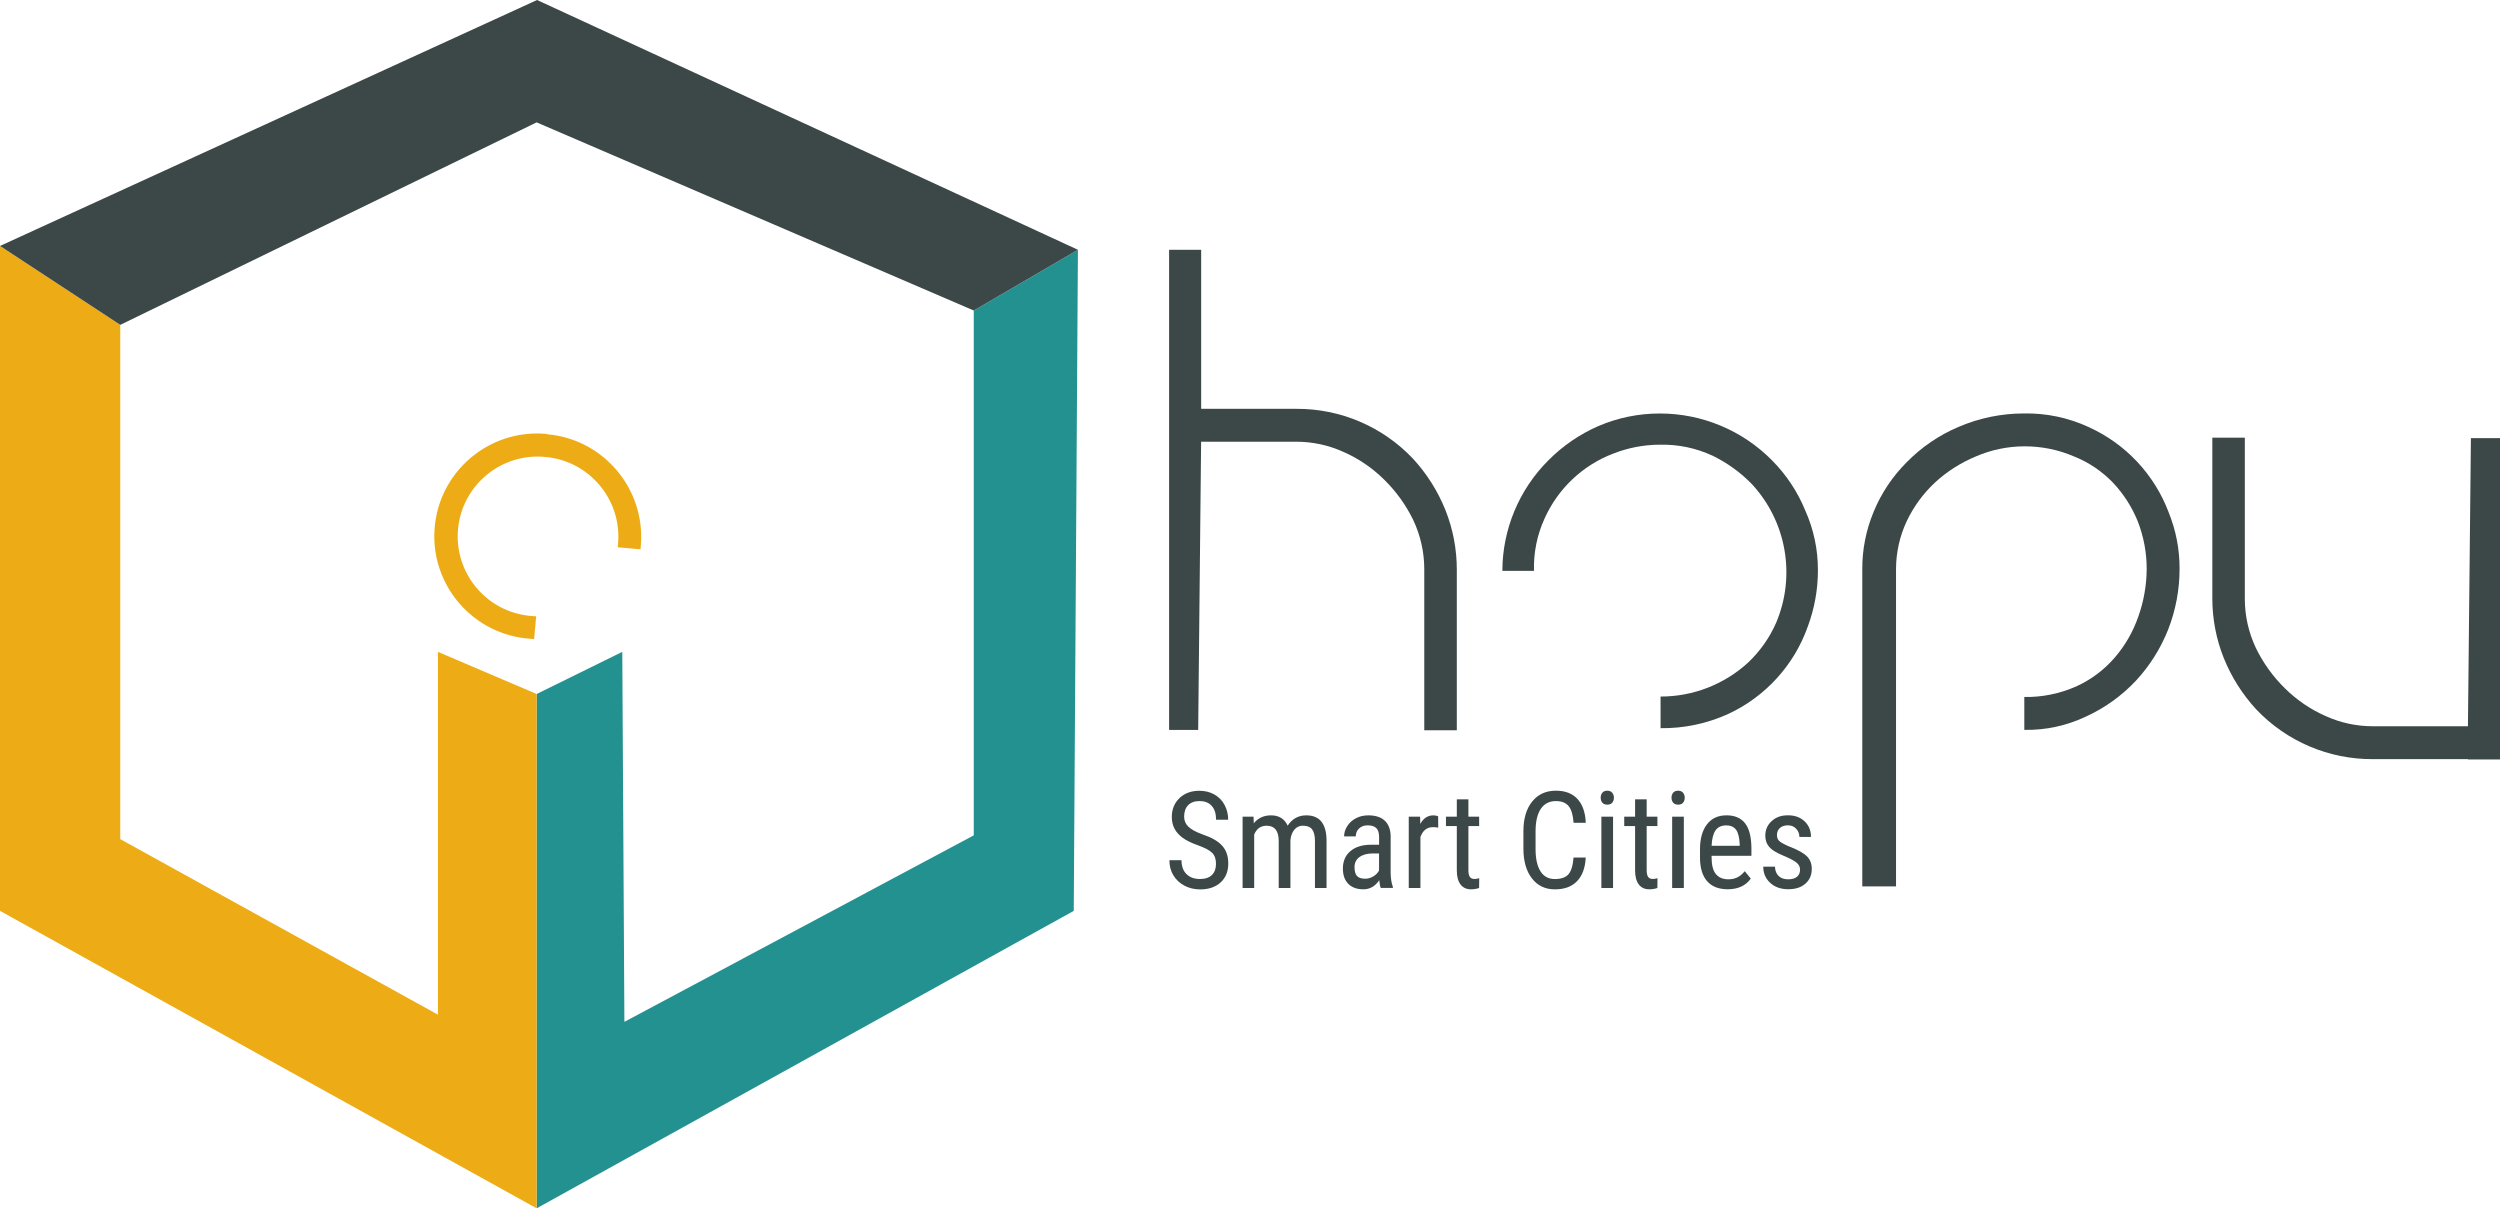 <?xml version="1.0" encoding="UTF-8"?><svg id="logo_Hopu" xmlns="http://www.w3.org/2000/svg" viewBox="0 0 580 280.33"><defs><style>.cls-1{fill:#edac15;}.cls-2{fill:#3c4848;}.cls-3{fill:#249191;}</style></defs><g><polygon class="cls-3" points="249.11 211.32 250.08 57.95 225.91 72.04 225.91 193.8 144.86 237.07 144.37 151.23 124.5 161.01 124.5 280.33 249.11 211.32"/><polygon class="cls-1" points="0 211.32 124.5 280.33 124.5 161.01 101.6 151.23 101.6 235.4 27.9 194.68 27.9 75.37 0 57.06 0 211.32"/><polygon class="cls-2" points="225.91 72.04 124.5 28.39 27.9 75.37 0 57.06 124.6 0 250.08 57.95 225.91 72.04"/><path class="cls-1" d="M126.97,100.73c-.26-.09-.53-.13-.8-.11-13.09-.86-24.46,9.06-25.36,22.15-.9,13.11,9.04,24.51,22.15,25.42l.96,.07,.47-5.27-1.45-.11c-10.16-.97-17.64-10.03-16.67-20.2,.97-10.16,10.03-17.65,20.21-16.67,10.16,.86,17.75,9.82,16.92,19.99l-.08,.97,5.28,.47,.08-.98c1.05-13.05-8.67-24.56-21.7-25.71Z"/></g><g><path class="cls-2" d="M278.67,102.48h22.02c3.78-.01,7.52,.79,10.96,2.35,3.53,1.55,6.75,3.74,9.49,6.46,2.77,2.72,5.06,5.9,6.75,9.4,1.67,3.55,2.54,7.43,2.54,11.35v37.39h7.55v-37.29c0-4.73-.89-9.41-2.64-13.8-1.77-4.4-4.32-8.45-7.54-11.94-7.05-7.44-16.87-11.62-27.11-11.55h-22.02V57.95h-7.44v111.39h6.75l.68-66.85Z"/><path class="cls-2" d="M411.1,106.79c-6.88-6.96-16.25-10.87-26.04-10.86-4.91,0-9.78,.99-14.29,2.94-4.31,1.89-8.23,4.58-11.55,7.93-6.81,6.8-10.65,16.02-10.67,25.64h7.34c-.13-4.18,.71-8.33,2.45-12.14,3.11-6.94,8.85-12.37,15.95-15.07,3.46-1.36,7.15-2.06,10.86-2.06,4.19-.09,8.34,.78,12.14,2.54,3.43,1.66,6.55,3.92,9.2,6.66,7.99,8.68,10.17,21.23,5.58,32.1-1.52,3.47-3.72,6.59-6.46,9.2-5.55,5.11-12.82,7.94-20.36,7.93v7.34c5.43,.07,10.82-1.07,15.76-3.33,8.6-4.01,15.24-11.31,18.4-20.26,1.55-4.16,2.35-8.57,2.35-13.02,.02-4.79-.98-9.53-2.94-13.9-1.78-4.36-4.41-8.31-7.73-11.65Z"/><path class="cls-2" d="M484.51,99.05c-4.69-2.16-9.81-3.23-14.98-3.13-5.22,0-10.38,1.07-15.17,3.13-4.48,1.9-8.53,4.66-11.94,8.12-3.32,3.3-5.95,7.22-7.73,11.55-1.76,4.22-2.66,8.74-2.64,13.31v73.61h7.83v-73.7c.02-3.79,.85-7.53,2.45-10.96,1.6-3.39,3.82-6.45,6.56-9.01,2.78-2.57,6-4.62,9.49-6.07,3.55-1.54,7.38-2.34,11.26-2.35,3.97-.02,7.9,.78,11.55,2.35,3.4,1.36,6.47,3.43,9.01,6.07,2.47,2.62,4.43,5.67,5.77,9.01,1.36,3.5,2.06,7.21,2.06,10.96-.01,3.8-.68,7.58-1.96,11.16-1.21,3.48-3.07,6.71-5.48,9.49-2.45,2.84-5.49,5.11-8.91,6.66-3.79,1.68-7.9,2.52-12.04,2.45v7.63c4.98,.1,9.9-.98,14.39-3.13,4.31-1.98,8.2-4.77,11.45-8.22,3.24-3.47,5.79-7.53,7.54-11.94,1.75-4.49,2.65-9.27,2.64-14.09,.02-4.5-.85-8.95-2.54-13.12-3.33-8.8-10.02-15.91-18.6-19.77Z"/><path class="cls-2" d="M573.25,101.64l-.69,66.85h-22.02c-3.78,.01-7.52-.79-10.96-2.35-3.53-1.55-6.75-3.74-9.49-6.46-2.77-2.72-5.06-5.9-6.75-9.4-1.67-3.55-2.54-7.43-2.54-11.35v-37.39h-7.54v37.29c0,4.73,.89,9.41,2.64,13.8,1.77,4.4,4.32,8.45,7.54,11.94,7.05,7.44,16.87,11.62,27.11,11.55h22.02v.07h7.44V101.64h-6.75Z"/><path class="cls-2" d="M278.85,193.52c-1.41-.5-2.45-1.07-3.12-1.7s-1.01-1.42-1.01-2.36c0-1.14,.31-2.03,.93-2.66,.62-.63,1.5-.95,2.63-.95,1.24,0,2.2,.38,2.86,1.13,.66,.76,.99,1.82,.99,3.2h2.81c0-1.24-.28-2.38-.83-3.42-.55-1.04-1.34-1.85-2.36-2.43-1.02-.58-2.18-.87-3.49-.87-1.91,0-3.45,.57-4.63,1.71-1.18,1.14-1.77,2.6-1.77,4.36,0,1.02,.21,1.93,.62,2.71,.41,.79,1.03,1.49,1.87,2.11,.83,.62,2.03,1.21,3.6,1.77,1.57,.56,2.66,1.14,3.26,1.73,.6,.59,.9,1.44,.9,2.55s-.31,1.95-.93,2.58c-.62,.63-1.55,.95-2.78,.95-1.33,0-2.37-.38-3.14-1.15-.77-.76-1.15-1.84-1.15-3.21h-2.81c0,1.33,.31,2.5,.94,3.53s1.49,1.82,2.58,2.39c1.1,.57,2.29,.85,3.59,.85,2.02,0,3.61-.54,4.79-1.63,1.17-1.09,1.76-2.53,1.76-4.34s-.47-3.1-1.41-4.16c-.94-1.06-2.51-1.95-4.7-2.68Z"/><path class="cls-2" d="M303.08,189.16c-1.86,0-3.3,.8-4.34,2.4-.73-1.6-2.02-2.4-3.87-2.4-1.65,0-2.98,.61-3.99,1.84l-.06-1.53h-2.54v16.55h2.69v-12.4c.56-1.37,1.52-2.05,2.89-2.05,1.84,0,2.77,1.15,2.8,3.44v11.01h2.72v-11.09c.08-.98,.38-1.78,.89-2.42,.51-.63,1.17-.95,1.99-.95,1.02,0,1.74,.29,2.17,.88,.43,.59,.64,1.48,.64,2.68v10.89h2.69v-11.15c-.07-3.8-1.63-5.7-4.68-5.7Z"/><path class="cls-2" d="M322.64,194.1c-.02-1.61-.47-2.84-1.35-3.68s-2.17-1.26-3.86-1.26c-1.04,0-1.98,.22-2.83,.66-.85,.44-1.52,1.04-2.02,1.81-.5,.77-.75,1.58-.75,2.42h2.71c0-.74,.26-1.36,.76-1.84,.51-.48,1.17-.73,1.99-.73,.9,0,1.56,.21,2,.63,.44,.42,.66,1.12,.66,2.11v1.76h-1.99c-1.99,.02-3.55,.53-4.7,1.51-1.14,.99-1.71,2.32-1.71,4.01,0,1.53,.42,2.71,1.26,3.56s2.01,1.26,3.51,1.26,2.71-.7,3.67-2.11c.07,.85,.19,1.45,.35,1.8h2.81v-.24c-.34-.94-.51-2.04-.52-3.32v-8.35Zm-2.69,7.83c-.28,.55-.71,1.01-1.32,1.38s-1.23,.55-1.9,.55c-.9,0-1.53-.21-1.91-.63-.38-.42-.57-1.1-.57-2.04,0-1,.37-1.78,1.12-2.33,.74-.56,1.76-.84,3.04-.86h1.53v3.95Z"/><path class="cls-2" d="M332.58,189.16c-1.33,0-2.35,.66-3.07,1.99l-.05-1.68h-2.63v16.55h2.71v-11.84c.55-1.52,1.52-2.28,2.91-2.28,.44,0,.85,.04,1.22,.11l-.02-2.63c-.29-.14-.64-.21-1.07-.21Z"/><path class="cls-2" d="M340.99,203.42c-.21-.34-.32-.83-.32-1.49v-10.28h2.49v-2.19h-2.49v-4.01h-2.69v4.01h-2.52v2.19h2.52v10.28c0,1.4,.28,2.48,.84,3.24s1.38,1.15,2.45,1.15c.64,0,1.27-.1,1.88-.3l.03-2.28c-.37,.12-.73,.18-1.09,.18-.52,0-.89-.17-1.1-.5Z"/><path class="cls-2" d="M357.48,187.63c.82-1.19,1.98-1.78,3.5-1.78,1.32,0,2.29,.39,2.94,1.16,.64,.78,1.02,2.07,1.15,3.88h2.83c-.1-2.4-.74-4.24-1.92-5.52s-2.84-1.93-4.99-1.93c-2.34,0-4.18,.84-5.53,2.52s-2.03,3.97-2.03,6.87v4.04c0,2.91,.66,5.21,1.97,6.91s3.09,2.55,5.32,2.55,3.94-.63,5.16-1.9,1.89-3.1,2.01-5.48h-2.83c-.15,1.88-.55,3.18-1.19,3.9-.64,.72-1.69,1.09-3.15,1.09s-2.57-.6-3.33-1.8c-.76-1.2-1.14-2.93-1.14-5.18v-4.08c0-2.29,.41-4.03,1.22-5.22Z"/><rect class="cls-2" x="371.52" y="189.47" width="2.71" height="16.55"/><path class="cls-2" d="M372.89,183.44c-.51,0-.89,.16-1.15,.47-.26,.32-.38,.7-.38,1.16s.13,.84,.38,1.15,.64,.46,1.15,.46,.91-.15,1.16-.46,.38-.69,.38-1.15-.13-.83-.39-1.15-.65-.48-1.15-.48Z"/><path class="cls-2" d="M382.35,203.42c-.21-.34-.32-.83-.32-1.49v-10.28h2.49v-2.19h-2.49v-4.01h-2.69v4.01h-2.52v2.19h2.52v10.28c0,1.4,.28,2.48,.84,3.24s1.38,1.15,2.45,1.15c.64,0,1.27-.1,1.88-.3l.03-2.28c-.37,.12-.73,.18-1.09,.18-.52,0-.89-.17-1.1-.5Z"/><path class="cls-2" d="M389.32,183.44c-.51,0-.89,.16-1.15,.47-.26,.32-.38,.7-.38,1.16s.13,.84,.38,1.15,.64,.46,1.15,.46,.91-.15,1.16-.46,.38-.69,.38-1.15-.13-.83-.39-1.15-.65-.48-1.15-.48Z"/><rect class="cls-2" x="387.94" y="189.47" width="2.71" height="16.55"/><path class="cls-2" d="M400.51,189.16c-1.93,0-3.43,.7-4.5,2.1-1.08,1.4-1.61,3.34-1.61,5.8v2c.02,2.38,.58,4.18,1.68,5.41,1.1,1.23,2.68,1.84,4.74,1.84,2.41,0,4.2-.83,5.37-2.48l-1.41-1.71c-.53,.65-1.1,1.13-1.71,1.43-.61,.3-1.31,.45-2.1,.45-1.25,0-2.21-.4-2.88-1.21-.67-.8-1-2.1-1-3.87v-.38h9.24v-1.77c-.02-2.61-.51-4.53-1.47-5.77-.96-1.23-2.41-1.85-4.34-1.85Zm3.1,7.07h-6.52c.07-1.62,.38-2.82,.92-3.59,.54-.77,1.37-1.15,2.49-1.15,1.01,0,1.76,.34,2.26,1.01s.78,1.8,.85,3.36v.37Z"/><path class="cls-2" d="M415.14,196.41c-1.26-.55-2.06-.99-2.39-1.33-.33-.33-.5-.78-.5-1.33,0-.69,.23-1.24,.68-1.65,.45-.41,1.08-.62,1.87-.62s1.41,.26,1.91,.79c.5,.53,.75,1.16,.75,1.9h2.69c0-1.47-.49-2.67-1.47-3.61-.98-.94-2.27-1.41-3.88-1.41s-2.79,.45-3.77,1.34c-.98,.89-1.48,2.01-1.48,3.36,0,.76,.15,1.41,.44,1.95,.3,.55,.74,1.03,1.34,1.46s1.62,.94,3.08,1.54c1.25,.56,2.1,1.05,2.54,1.47,.44,.42,.66,.92,.66,1.5,0,.68-.23,1.23-.7,1.63-.47,.4-1.15,.6-2.05,.6-.96,0-1.7-.26-2.23-.78s-.81-1.24-.84-2.16h-2.72c0,1.52,.54,2.77,1.61,3.76,1.07,.99,2.47,1.48,4.19,1.48s2.99-.43,3.98-1.29,1.48-2.01,1.48-3.45c0-1.15-.36-2.11-1.09-2.86s-2.09-1.52-4.1-2.31Z"/></g></svg>